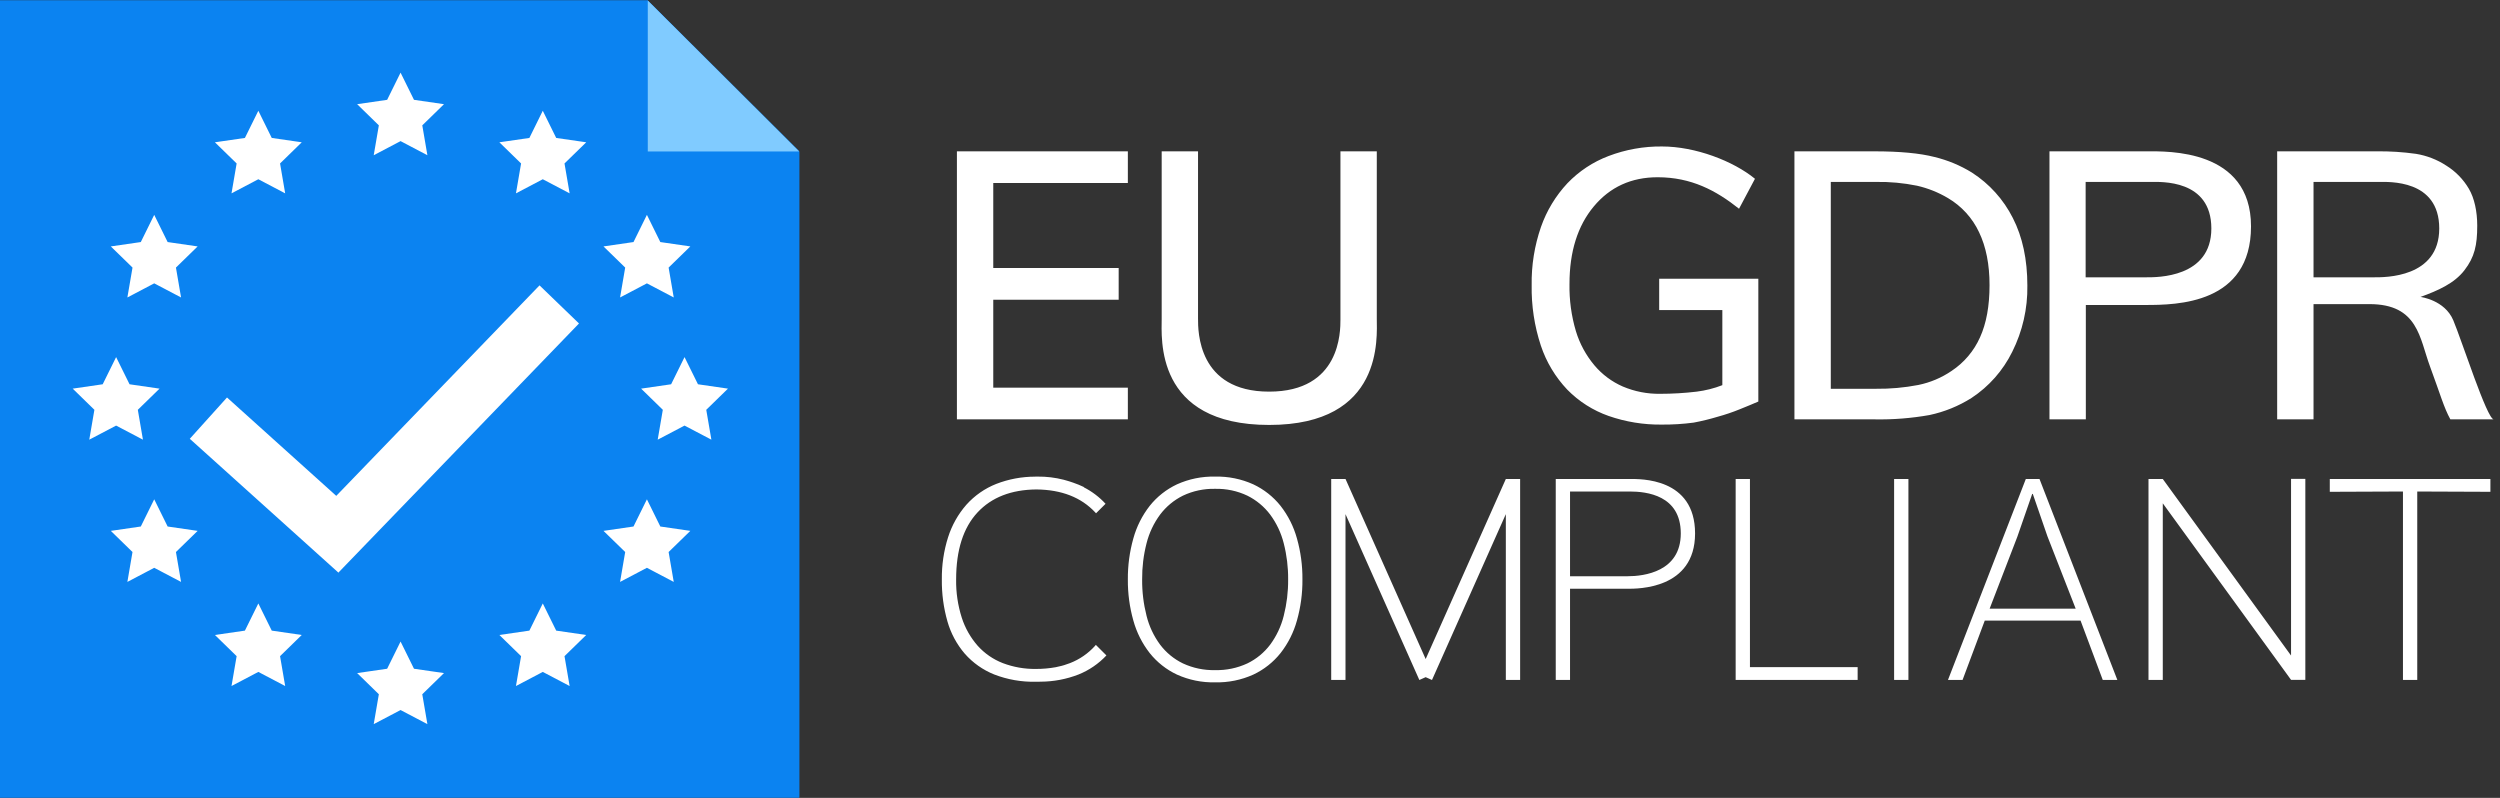 <svg width="141" height="45" viewBox="0 0 141 45" fill="none" xmlns="http://www.w3.org/2000/svg">
<rect x="0" y="0" width="141" height="45" fill="#333333" stroke="none"/>
<path d="M36.535 0.034H-0.01V44.972H45.073V8.544L36.535 0.034Z" fill="#0B83F1"/>
<path d="M36.535 0.034H-0.01V44.972H45.073V8.544L36.535 0.034Z" fill="#0B83F1"/>
<path d="M36.535 0.034H-0.01V44.972H45.073V8.544L36.535 0.034Z" fill="#0B83F1"/>
<path d="M21.078 8.755L22.592 7.959L24.105 8.755L23.817 7.07L25.041 5.876L23.349 5.63L22.592 4.097L21.835 5.63L20.143 5.876L21.367 7.07L21.078 8.755ZM30.613 6.246L29.857 7.78L28.164 8.025L29.389 9.219L29.1 10.905L30.613 10.109L32.127 10.905L31.838 9.219L33.063 8.025L31.37 7.78L30.613 6.246ZM34.972 16.777L36.486 15.981L37.999 16.777L37.71 15.091L38.935 13.898L37.242 13.652L36.486 12.118L35.729 13.652L34.036 13.898L35.261 15.091L34.972 16.777ZM6.549 24.003L8.062 24.798L7.773 23.113L8.998 21.919L7.306 21.673L6.549 20.14L5.792 21.673L4.1 21.919L5.324 23.113L5.035 24.798L6.549 24.003ZM7.184 16.777L8.698 15.981L10.212 16.777L9.923 15.091L11.147 13.898L9.455 13.652L8.698 12.118L7.941 13.652L6.249 13.898L7.474 15.091L7.184 16.777ZM13.057 10.905L14.57 10.109L16.084 10.905L15.795 9.219L17.019 8.025L15.327 7.78L14.57 6.246L13.813 7.78L12.121 8.025L13.346 9.219L13.057 10.905ZM41.057 21.919L39.365 21.673L38.608 20.14L37.851 21.673L36.159 21.919L37.383 23.113L37.094 24.798L38.608 24.003L40.122 24.798L39.833 23.113L41.057 21.919ZM37.242 29.695L36.486 28.161L35.729 29.695L34.036 29.941L35.261 31.134L34.972 32.82L36.486 32.024L37.999 32.82L37.71 31.134L38.935 29.941L37.242 29.695ZM31.37 35.567L30.613 34.034L29.857 35.567L28.164 35.813L29.389 37.007L29.1 38.692L30.613 37.896L32.127 38.692L31.838 37.007L33.063 35.813L31.37 35.567ZM15.327 35.567L14.57 34.034L13.813 35.567L12.121 35.813L13.346 37.007L13.057 38.692L14.57 37.896L16.084 38.692L15.795 37.007L17.019 35.813L15.327 35.567ZM9.455 29.695L8.698 28.161L7.941 29.695L6.249 29.941L7.473 31.134L7.184 32.82L8.698 32.024L10.212 32.82L9.923 31.134L11.147 29.941L9.455 29.695ZM23.349 37.717L22.592 36.183L21.835 37.717L20.143 37.962L21.367 39.156L21.078 40.841L22.592 40.046L24.105 40.841L23.816 39.156L25.041 37.962L23.349 37.717ZM30.429 16.095L18.965 27.967L12.803 22.418L10.704 24.748L19.047 32.26L19.084 32.296L19.086 32.295L19.087 32.296L19.125 32.254L32.655 18.244L30.429 16.095Z" fill="white"/>
<path d="M45.073 8.544H36.535V0.034L45.073 8.544Z" fill="#80CBFF"/>
<path d="M99.17 22.647V15.722H93.578V17.488H97.14V21.723C96.674 21.905 96.187 22.027 95.691 22.089C95.008 22.17 94.322 22.211 93.635 22.211C92.911 22.222 92.194 22.082 91.527 21.8C90.909 21.531 90.362 21.122 89.927 20.607C89.451 20.041 89.095 19.385 88.881 18.678C88.625 17.815 88.503 16.918 88.519 16.018C88.519 14.197 88.976 12.739 89.891 11.642C90.806 10.546 92.005 9.997 93.49 9.997C95.385 9.997 96.781 10.739 98.082 11.773L98.98 10.083C97.758 9.081 95.619 8.261 93.738 8.261C92.709 8.25 91.686 8.433 90.725 8.799C89.847 9.131 89.055 9.655 88.405 10.332C87.74 11.043 87.23 11.885 86.909 12.805C86.546 13.857 86.368 14.965 86.386 16.079C86.366 17.237 86.541 18.39 86.903 19.49C87.212 20.418 87.722 21.267 88.395 21.977C89.048 22.643 89.845 23.15 90.725 23.459C91.686 23.794 92.699 23.959 93.718 23.947C94.322 23.952 94.926 23.915 95.525 23.835C95.986 23.748 96.442 23.636 96.892 23.5C97.309 23.386 97.719 23.247 98.119 23.084C98.557 22.908 98.908 22.762 99.17 22.647ZM63.611 21.866H56.02V16.904H63.093V15.117H56.02V10.322H63.611V8.535H53.97V23.652H63.611V21.866ZM137.053 20.671C137.646 22.27 137.826 22.971 138.201 23.652H140.648C140.27 23.652 138.85 19.215 138.365 18.064C137.879 16.914 136.516 16.747 136.516 16.747C137.504 16.388 138.421 15.987 138.994 15.242C139.567 14.497 139.716 13.835 139.716 12.725C139.716 11.933 139.559 11.182 139.245 10.647C138.932 10.113 138.493 9.664 137.966 9.337C137.451 9.001 136.87 8.776 136.263 8.677C135.527 8.573 134.784 8.526 134.041 8.535H128.432V23.652H130.483V17.152H133.639C136.387 17.152 136.459 19.071 137.053 20.671ZM130.483 10.261H134.145C134.718 10.261 137.573 10.101 137.573 12.887C137.573 15.673 134.504 15.64 133.917 15.64H130.483V10.261ZM126.957 12.767C126.957 8.387 122.223 8.535 121.096 8.535H115.59V23.652H117.641V17.201H121.013C122.78 17.201 126.957 17.147 126.957 12.767H126.957ZM121.065 15.64H117.63V10.261H121.292C121.865 10.261 124.72 10.101 124.72 12.887C124.72 15.673 121.651 15.64 121.065 15.64H121.065ZM113.489 19.845C114.07 18.687 114.363 17.405 114.343 16.109C114.343 14.634 114.071 13.363 113.525 12.297C112.998 11.251 112.201 10.366 111.216 9.733C110.565 9.331 109.853 9.035 109.109 8.855C108.284 8.642 107.146 8.535 105.697 8.535H101.206V23.652H105.738C106.77 23.671 107.802 23.589 108.819 23.409C109.662 23.231 110.467 22.904 111.195 22.444C112.177 21.797 112.969 20.9 113.489 19.845H113.489ZM110.067 20.921C109.501 21.307 108.863 21.576 108.192 21.713C107.404 21.865 106.603 21.936 105.8 21.927H103.257V10.261H105.8C106.579 10.247 107.357 10.319 108.12 10.474C108.736 10.615 109.327 10.851 109.87 11.175C110.634 11.625 111.244 12.296 111.62 13.099C112.014 13.921 112.21 14.915 112.21 16.079C112.21 17.256 112.031 18.239 111.672 19.028C111.328 19.799 110.771 20.456 110.067 20.921H110.067ZM71.58 23.967C78.062 23.967 77.651 19.016 77.651 17.967V8.535H75.601V18.018C75.601 18.695 75.612 22.088 71.58 22.088C67.547 22.088 67.569 18.664 67.569 17.967V8.535H65.519V17.967C65.519 19.043 65.097 23.967 71.58 23.967H71.58ZM72.222 28.528C71.81 28.012 71.284 27.598 70.687 27.317C70.011 27.012 69.275 26.863 68.534 26.88C67.793 26.863 67.057 27.012 66.381 27.317C65.783 27.598 65.258 28.012 64.846 28.528C64.418 29.075 64.104 29.701 63.92 30.37C63.708 31.122 63.604 31.901 63.611 32.682C63.604 33.464 63.708 34.242 63.92 34.995C64.104 35.664 64.418 36.29 64.846 36.836C65.258 37.352 65.783 37.767 66.381 38.047C67.057 38.352 67.793 38.502 68.534 38.484C69.275 38.502 70.011 38.352 70.687 38.047C71.284 37.767 71.81 37.352 72.222 36.836C72.649 36.29 72.964 35.664 73.148 34.995C73.36 34.242 73.464 33.464 73.457 32.682C73.464 31.901 73.36 31.122 73.148 30.37C72.964 29.701 72.649 29.075 72.222 28.528H72.222ZM72.402 34.734C72.256 35.32 71.997 35.871 71.639 36.357C71.3 36.807 70.859 37.17 70.352 37.416C69.783 37.68 69.161 37.81 68.534 37.795C67.907 37.81 67.285 37.68 66.716 37.416C66.209 37.17 65.768 36.807 65.429 36.357C65.071 35.871 64.811 35.32 64.666 34.734C64.495 34.064 64.411 33.374 64.417 32.682C64.411 31.993 64.494 31.306 64.666 30.639C64.813 30.056 65.072 29.508 65.429 29.024C65.769 28.573 66.209 28.207 66.716 27.956C67.283 27.687 67.906 27.555 68.534 27.57C69.162 27.555 69.785 27.687 70.352 27.956C70.858 28.207 71.299 28.573 71.639 29.024C71.996 29.508 72.255 30.056 72.402 30.639C72.573 31.306 72.657 31.993 72.651 32.682C72.657 33.374 72.573 34.064 72.402 34.734H72.402ZM91.914 27.015H87.744V38.35H88.55V33.206H91.793C92.354 33.206 95.602 33.24 95.602 30.085C95.602 26.931 92.497 27.015 91.913 27.015H91.914ZM91.793 32.5H88.55V27.721H91.914C92.863 27.721 94.796 27.928 94.796 30.085C94.796 32.243 92.731 32.5 91.793 32.5H91.793ZM98.697 27.015H97.891V38.35H104.771V37.627H98.697L98.697 27.015ZM84.929 27.015H84.929L80.408 37.17L75.887 27.015H75.886V27.015H75.08V38.35H75.886V28.997L80.051 38.351L80.408 38.192L80.764 38.351L84.929 28.997V38.35H85.735V27.015H84.929V27.015ZM129.215 36.972L121.981 27.015V27.015H121.175V38.35H121.981V28.387L129.215 38.343L129.215 38.343H130.021V27.008H129.215V36.972ZM106.828 38.35H107.635V27.015H106.828V38.35ZM114.256 27.015L109.865 38.35H110.688L111.94 35.003H117.344L118.596 38.35H119.419L115.028 27.015H114.256ZM117.069 34.33H112.215L113.776 30.277L114.616 27.856H114.65L115.474 30.244L117.069 34.33ZM131.4 27.738L135.527 27.721V38.35H136.333V27.721L140.459 27.738V27.015H131.4V27.738ZM61.762 36.424C61.373 36.856 60.889 37.19 60.347 37.4C60.244 37.44 60.138 37.476 60.031 37.509C59.983 37.523 59.937 37.537 59.887 37.551C59.784 37.579 59.677 37.604 59.567 37.625C59.56 37.627 59.553 37.628 59.545 37.63C59.174 37.697 58.798 37.73 58.42 37.728C57.785 37.737 57.153 37.625 56.559 37.4C56.017 37.19 55.533 36.856 55.144 36.424C54.738 35.962 54.431 35.421 54.243 34.835C54.022 34.139 53.914 33.412 53.926 32.682C53.926 31.023 54.329 29.762 55.135 28.898C55.928 28.049 57.034 27.618 58.453 27.605C59.871 27.619 60.977 28.05 61.77 28.898C61.786 28.915 61.801 28.933 61.816 28.95L62.353 28.413C62.002 28.033 61.587 27.718 61.127 27.483L61.131 27.469C60.937 27.376 60.739 27.294 60.535 27.225C60.465 27.199 60.393 27.175 60.321 27.153L60.298 27.146C60.236 27.127 60.173 27.108 60.11 27.091C60.069 27.08 60.031 27.068 59.99 27.057C59.511 26.934 59.018 26.875 58.523 26.88C58.499 26.88 58.477 26.881 58.453 26.882C58.429 26.881 58.406 26.88 58.383 26.88V26.883C57.633 26.883 56.889 27.021 56.19 27.292C55.543 27.548 54.965 27.951 54.501 28.47C54.035 29.003 53.685 29.628 53.471 30.303C53.228 31.072 53.11 31.875 53.12 32.682C53.11 33.484 53.217 34.283 53.437 35.053C53.628 35.722 53.962 36.342 54.415 36.87C54.868 37.383 55.435 37.784 56.07 38.039C56.819 38.329 57.618 38.469 58.42 38.451C58.443 38.451 58.464 38.45 58.486 38.45V38.451C58.517 38.451 58.547 38.449 58.578 38.449C58.616 38.448 58.654 38.448 58.692 38.447C59.425 38.444 60.152 38.306 60.836 38.039C61.429 37.799 61.964 37.433 62.402 36.966L61.805 36.37C61.79 36.387 61.777 36.407 61.762 36.424L61.762 36.424Z" fill="white"/>
</svg>
